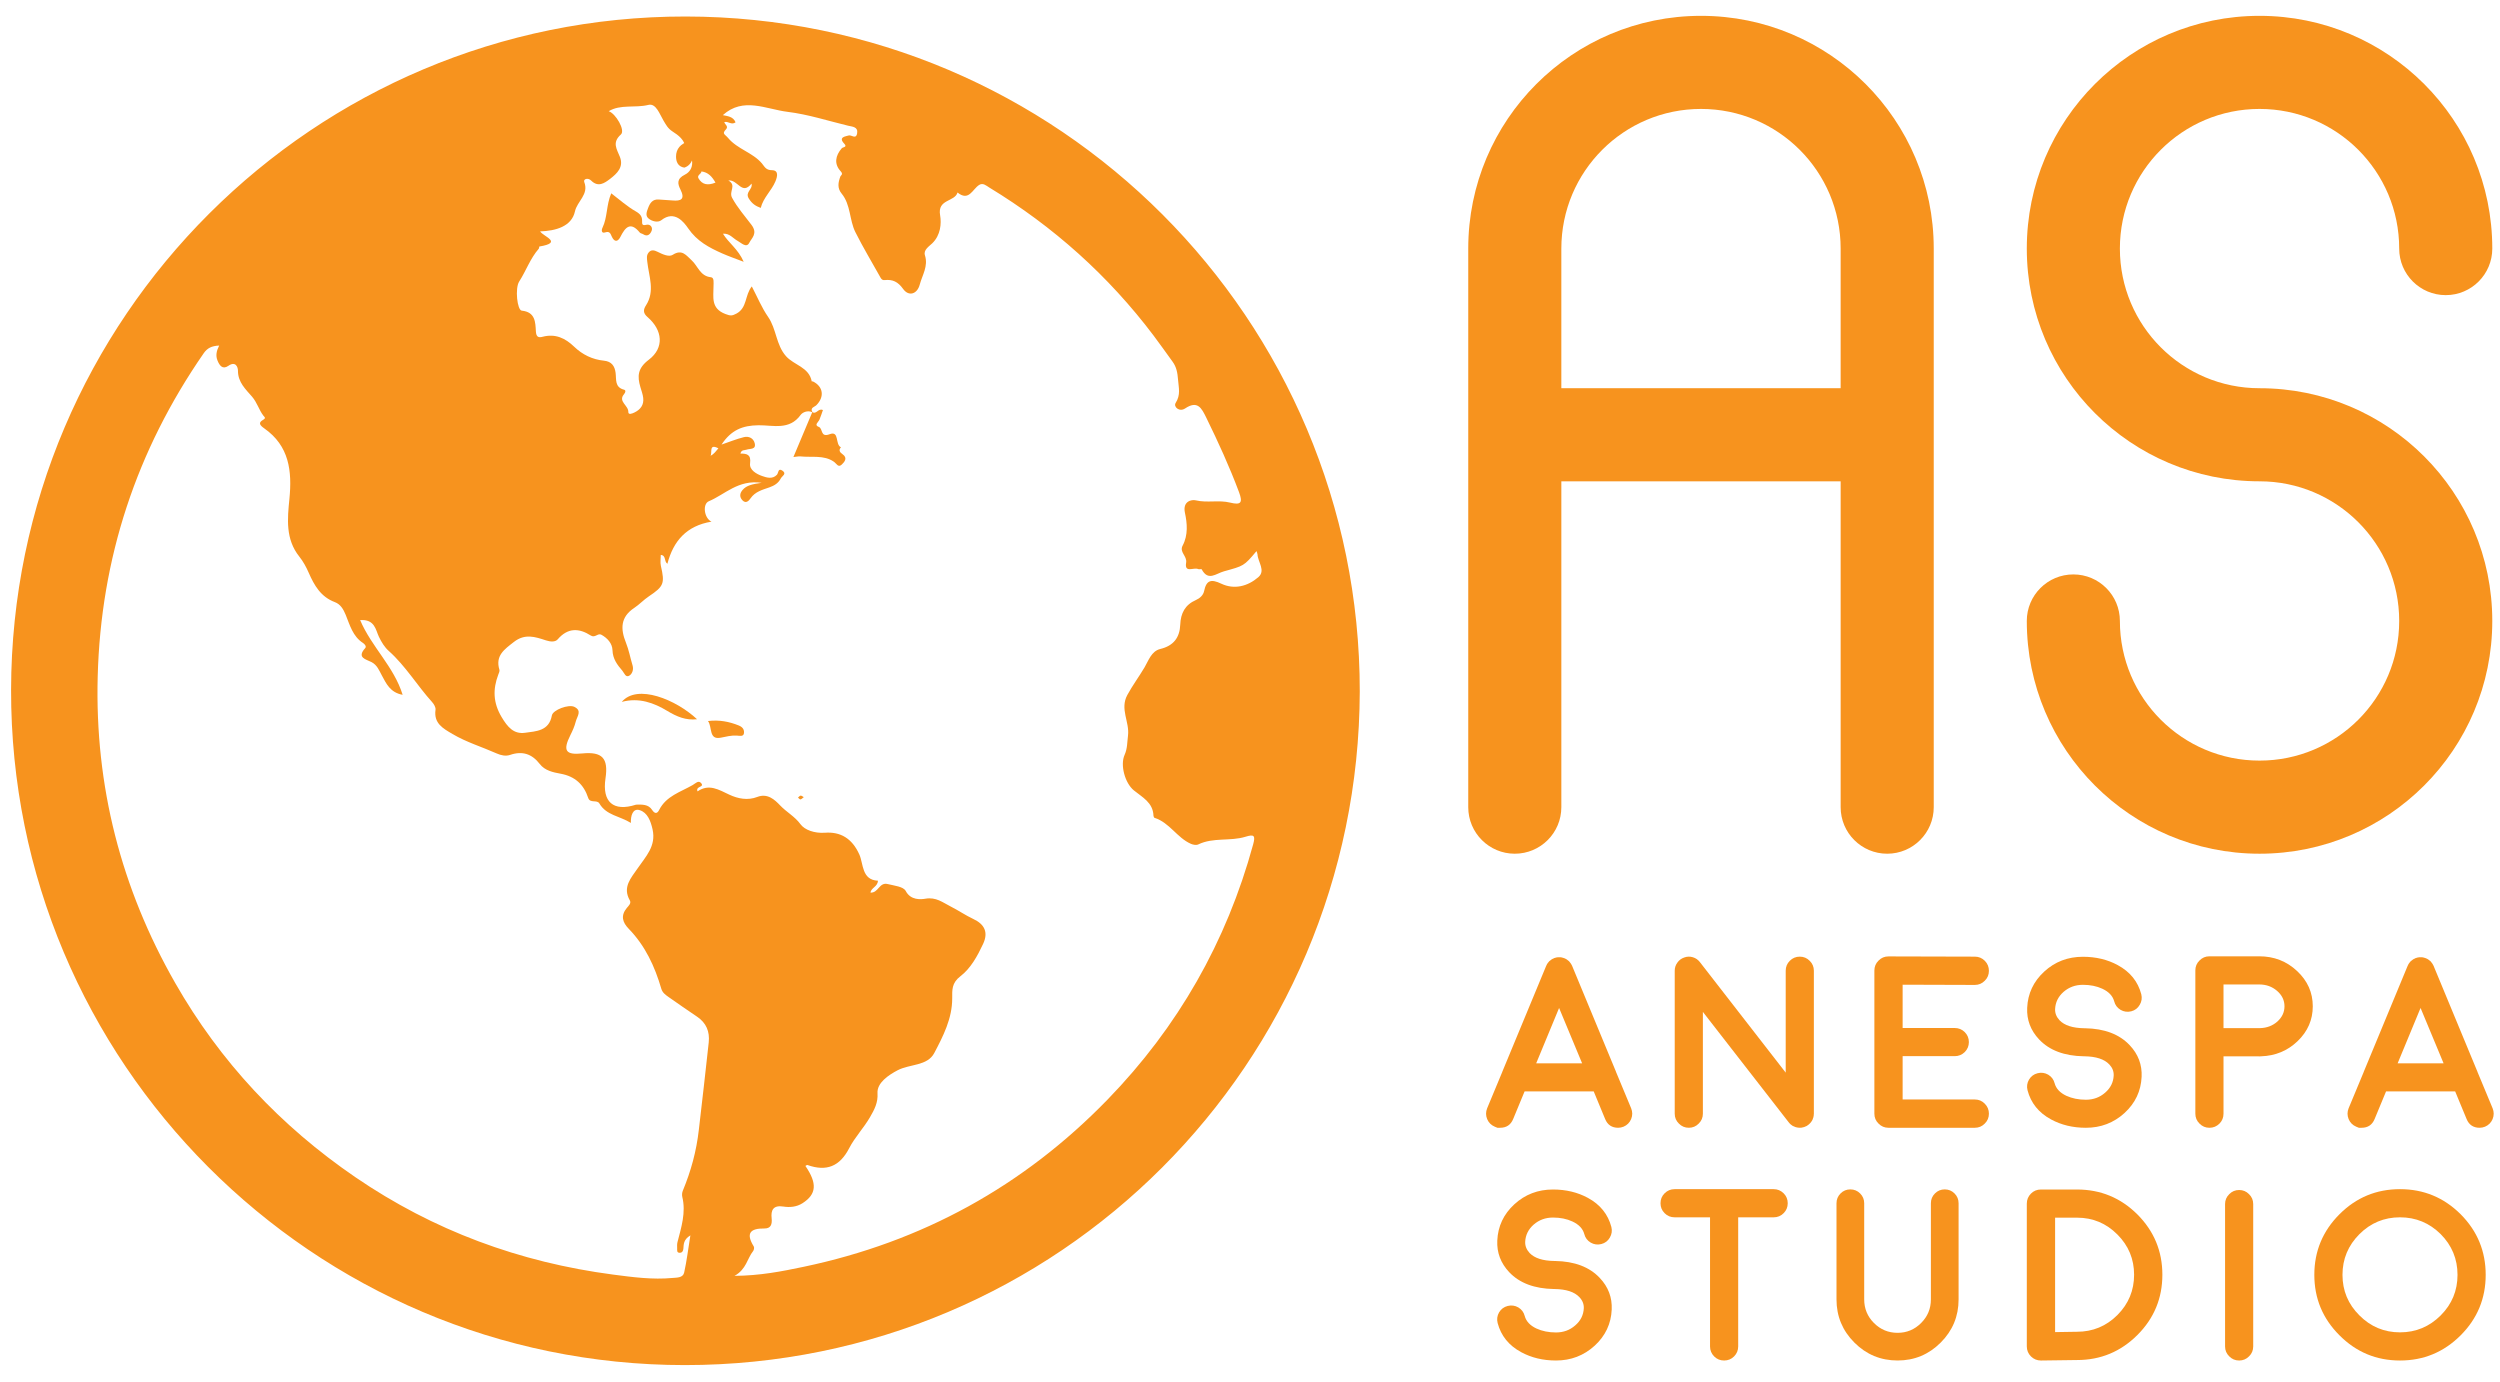 <svg xmlns="http://www.w3.org/2000/svg" xml:space="preserve" height="105" width="190" version="1.1" viewBox="0 0 190 105"><title>Anespa Template</title><defs><clipPath id="a" clipPathUnits="userSpaceOnUse"><path d="m0 84h154v-84h-154v84z"/></clipPath></defs><g transform="matrix(1.25,0,0,-1.25,0,105)"><g><g transform="translate(103.42 77.377)"><path style="fill:#f7931e" d="m0 0c4.691 0 8.491-3.8 8.491-8.491v-8.49h-16.982v8.49c0 4.691 3.8 8.491 8.491 8.491m0 5.66c-7.818 0-14.151-6.332-14.151-14.151v-33.962c0-1.563 1.267-2.83 2.83-2.83s2.83 1.267 2.83 2.83v19.811h16.982v-19.811c0-1.563 1.267-2.83 2.83-2.83s2.83 1.267 2.83 2.83v33.962c0 7.819-6.333 14.151-14.151 14.151"/></g><g transform="translate(137.38 60.396)"><path style="fill:#f7931e" d="m0 0c-4.691 0-8.491 3.799-8.491 8.491 0 4.691 3.8 8.49 8.491 8.49s8.491-3.799 8.491-8.49c0-1.564 1.267-2.831 2.83-2.831s2.83 1.267 2.83 2.831c0 7.818-6.333 14.15-14.151 14.15s-14.151-6.332-14.151-14.15c0-7.819 6.333-14.151 14.151-14.151 4.691 0 8.491-3.8 8.491-8.491s-3.8-8.49-8.491-8.49-8.491 3.799-8.491 8.49c0 1.563-1.267 2.83-2.83 2.83s-2.83-1.267-2.83-2.83c0-7.818 6.333-14.151 14.151-14.151s14.151 6.333 14.151 14.151-6.333 14.151-14.151 14.151"/></g><g transform="translate(96.193 19.35)"><path style="fill:#f7931e" d="m0 0-1.4 3.366-1.393-3.366h2.793zm-5.311-3.853c-0.217 0.092-0.373 0.248-0.464 0.465-0.087 0.217-0.087 0.435 0 0.653l0.921 2.213v0.007l2.67 6.443c0.01 0.023 0.022 0.048 0.037 0.072l0.014 0.036c0.015 0.02 0.024 0.031 0.029 0.036 0 0.005 0.007 0.018 0.022 0.036 0.015 0.015 0.023 0.025 0.028 0.03 0 0.005 0.008 0.014 0.023 0.029 0.018 0.02 0.028 0.031 0.028 0.036 0.005 0.005 0.015 0.012 0.029 0.022 0.02 0.019 0.032 0.029 0.037 0.029-0.005 0 0.004 0.007 0.029 0.021 0.019 0.015 0.031 0.025 0.036 0.03l0.029 0.021c0.025 0.015 0.039 0.023 0.043 0.023 0.01 0.005 0.028 0.011 0.052 0.021 0.023 0.015 0.031 0.02 0.021 0.015l0.03 0.014c0.023 0.005 0.041 0.01 0.051 0.014 0.003 0 0.021 0.005 0.05 0.015l0.029 0.008c0.009 0 0.026 0.001 0.05 0.006l0.037 0.008h0.043 0.037 0.044 0.043l0.043-0.008 0.037-0.006c0.009 0 0.026-0.005 0.05-0.015 0.03-0.005 0.039-0.008 0.03-0.008 0.057-0.014 0.111-0.036 0.159-0.064-0.005 0.005 0.005 0 0.029-0.015 0.025-0.015 0.038-0.024 0.043-0.029l0.029-0.022c0.02-0.014 0.032-0.024 0.037-0.029 0.004 0 0.014-0.007 0.029-0.022 0.015-0.014 0.026-0.024 0.036-0.029 0-0.005 0.008-0.015 0.021-0.029 0.02-0.02 0.03-0.031 0.03-0.036l0.021-0.03c0.02-0.018 0.03-0.031 0.03-0.036s0.007-0.016 0.021-0.036c0.015-0.019 0.022-0.031 0.022-0.036 0.015-0.024 0.027-0.049 0.037-0.072l2.67-6.443v-0.007l0.92-2.213c0.088-0.218 0.088-0.436 0-0.653-0.091-0.217-0.246-0.373-0.463-0.465-0.107-0.043-0.216-0.065-0.327-0.065-0.382 0-0.646 0.177-0.791 0.53l-0.696 1.683h-4.201l-0.696-1.683c-0.146-0.353-0.41-0.53-0.791-0.53h-0.167s-0.053 0.022-0.16 0.065"/></g><g transform="translate(108.76 15.759)"><path style="fill:#f7931e" d="m0 0h-0.008v0.007l-5.217 6.711v-6.189c0-0.237-0.084-0.437-0.254-0.602-0.164-0.169-0.365-0.254-0.601-0.254-0.237 0-0.438 0.085-0.603 0.254-0.169 0.165-0.254 0.365-0.254 0.602v8.692c0 0.183 0.054 0.348 0.161 0.493 0.105 0.15 0.246 0.254 0.42 0.312 0.169 0.063 0.343 0.068 0.522 0.015 0.175-0.054 0.317-0.152 0.429-0.298l5.216-6.718v6.196c0 0.237 0.083 0.437 0.247 0.602 0.169 0.169 0.372 0.254 0.609 0.254s0.437-0.085 0.603-0.254c0.168-0.165 0.253-0.365 0.253-0.602v-8.706c0-0.01-0.002-0.025-0.007-0.044v-0.036c0-0.01-0.002-0.025-0.007-0.043 0-0.02-0.003-0.035-0.008-0.044l-0.007-0.036c-0.005-0.025-0.01-0.04-0.015-0.044 0-0.005-0.004-0.017-0.014-0.037-0.005-0.019-0.01-0.033-0.015-0.043l-0.013-0.036-0.023-0.037-0.021-0.043-0.022-0.021c-0.005-0.01-0.015-0.025-0.029-0.044l-0.022-0.029c-0.005-0.005-0.014-0.015-0.029-0.029-0.015-0.019-0.024-0.029-0.029-0.029 0-0.005-0.01-0.015-0.03-0.029-0.013-0.015-0.026-0.025-0.036-0.03 0.015 0.01 0.013 0.008-0.007-0.007l-0.007-0.006c-0.038-0.03-0.075-0.054-0.109-0.074h-0.007c-0.039-0.019-0.078-0.036-0.116-0.05-0.019-0.01-0.024-0.012-0.014-0.007-0.04-0.015-0.081-0.025-0.124-0.029l-0.022-0.007c-0.043-0.005-0.084-0.008-0.123-0.008-0.029 0-0.061 0.003-0.095 0.008 0.01-0.005 0.005-0.005-0.013 0-0.03 0.005-0.054 0.009-0.074 0.014 0.005-0.005-0.005-0.003-0.028 0.007-0.024 0.005-0.044 0.01-0.059 0.015-0.004 0-0.014 0.005-0.029 0.014-0.023 0.005-0.043 0.012-0.057 0.022-0.01 0-0.02 0.005-0.03 0.015-0.019 0.009-0.036 0.016-0.051 0.021-0.014 0.01-0.024 0.017-0.028 0.022-0.015 0.009-0.032 0.022-0.051 0.037-0.014 0.008-0.024 0.016-0.029 0.021-0.024 0.02-0.046 0.038-0.065 0.058l-0.007 0.008v0.006l-0.03 0.03s-0.007 0.009-0.021 0.029"/></g><g transform="translate(120.07 17.151)"><path style="fill:#f7931e" d="m0 0c0.237 0 0.437-0.085 0.603-0.254 0.168-0.169 0.253-0.372 0.253-0.609 0-0.238-0.085-0.438-0.253-0.603-0.166-0.169-0.366-0.254-0.603-0.254h-5.253c-0.236 0-0.437 0.085-0.601 0.254-0.17 0.165-0.254 0.365-0.254 0.603v8.699c0 0.241 0.084 0.444 0.254 0.609 0.164 0.169 0.365 0.254 0.601 0.254h0.008l5.245-0.014c0.237 0 0.44-0.085 0.609-0.254 0.165-0.17 0.247-0.373 0.247-0.61s-0.085-0.438-0.253-0.602c-0.166-0.169-0.366-0.254-0.603-0.254h-0.007l-4.383 0.014v-2.633h3.164c0.237 0 0.44-0.082 0.61-0.246 0.169-0.17 0.254-0.373 0.254-0.611 0-0.236-0.085-0.439-0.254-0.609-0.17-0.164-0.373-0.246-0.61-0.246h-3.164v-2.634h4.39z"/></g><g transform="translate(130.21 18.53)"><path style="fill:#f7931e" d="m0 0c-0.039-0.866-0.385-1.599-1.037-2.199-0.658-0.6-1.442-0.9-2.352-0.9-0.788 0-1.494 0.17-2.118 0.508-0.75 0.406-1.225 0.997-1.429 1.771-0.058 0.227-0.029 0.442 0.087 0.645 0.12 0.203 0.295 0.334 0.523 0.392 0.226 0.058 0.442 0.029 0.645-0.087 0.203-0.121 0.334-0.295 0.392-0.523 0.087-0.324 0.324-0.578 0.711-0.761 0.349-0.159 0.745-0.24 1.189-0.24 0.455 0 0.845 0.143 1.169 0.428 0.328 0.281 0.503 0.629 0.522 1.045 0.01 0.252-0.079 0.477-0.268 0.675-0.301 0.319-0.804 0.483-1.51 0.493h-0.006-0.015-0.015c-1.184 0.02-2.092 0.36-2.72 1.024-0.518 0.551-0.759 1.192-0.726 1.922 0.039 0.87 0.385 1.606 1.038 2.205 0.652 0.6 1.437 0.9 2.351 0.9 0.788 0 1.494-0.169 2.118-0.508 0.75-0.406 1.226-0.996 1.43-1.769 0.057-0.228 0.026-0.444-0.095-0.647-0.116-0.203-0.288-0.333-0.515-0.392-0.227-0.057-0.443-0.029-0.646 0.087-0.203 0.121-0.333 0.295-0.392 0.523-0.087 0.324-0.326 0.578-0.718 0.762-0.343 0.16-0.738 0.239-1.182 0.239-0.455 0-0.847-0.143-1.176-0.428-0.324-0.285-0.496-0.634-0.515-1.045-0.01-0.251 0.079-0.478 0.269-0.682 0.3-0.314 0.803-0.476 1.509-0.486h0.036c1.184-0.019 2.092-0.362 2.72-1.03 0.518-0.546 0.759-1.188 0.726-1.922"/></g><g transform="translate(137.41 21.49)"><path style="fill:#f7931e" d="m0 0c0.411 0.01 0.762 0.143 1.052 0.398 0.29 0.262 0.435 0.572 0.435 0.929 0 0.363-0.15 0.675-0.45 0.937-0.3 0.26-0.662 0.391-1.088 0.391h-2.17v-2.655h2.221zm-0.051 4.367c0.9 0 1.666-0.298 2.3-0.892 0.639-0.595 0.958-1.311 0.958-2.148 0-0.822-0.308-1.528-0.922-2.118-0.609-0.585-1.349-0.893-2.22-0.922h-0.007-0.007-0.015c-0.054-0.005-0.082-0.007-0.087-0.007l-0.044 0.007h-2.126v-3.489c0-0.237-0.082-0.438-0.246-0.603-0.17-0.169-0.373-0.254-0.609-0.254-0.237 0-0.438 0.085-0.603 0.254-0.169 0.165-0.254 0.366-0.254 0.603v8.713c0 0.237 0.085 0.438 0.254 0.602 0.165 0.169 0.366 0.254 0.603 0.254h3.025z"/></g><g transform="translate(148.57 19.35)"><path style="fill:#f7931e" d="m0 0-1.4 3.366-1.394-3.366h2.794zm-5.312-3.853c-0.217 0.092-0.372 0.248-0.463 0.465-0.087 0.217-0.087 0.435 0 0.653l0.921 2.213v0.007l2.669 6.443c0.01 0.023 0.023 0.048 0.038 0.072l0.013 0.036c0.015 0.02 0.025 0.031 0.03 0.036 0 0.005 0.007 0.018 0.021 0.036l0.029 0.03c0 0.005 0.008 0.014 0.022 0.029 0.019 0.02 0.029 0.031 0.029 0.036 0.005 0.005 0.015 0.012 0.029 0.022 0.02 0.019 0.032 0.029 0.037 0.029-0.005 0 0.004 0.007 0.029 0.021 0.018 0.015 0.031 0.025 0.036 0.03l0.029 0.021c0.024 0.015 0.038 0.023 0.043 0.023 0.01 0.005 0.027 0.011 0.051 0.021 0.024 0.015 0.031 0.02 0.021 0.015l0.03 0.014c0.024 0.005 0.041 0.01 0.051 0.014 0.004 0 0.021 0.005 0.05 0.015l0.03 0.008c0.009 0 0.026 0.001 0.05 0.006l0.037 0.008h0.043 0.037 0.043 0.044l0.042-0.008 0.038-0.006c0.008 0 0.026-0.005 0.05-0.015 0.029-0.005 0.038-0.008 0.029-0.008 0.058-0.014 0.111-0.036 0.16-0.064-0.005 0.005 0.005 0 0.028-0.015 0.025-0.015 0.039-0.024 0.044-0.029l0.029-0.022c0.02-0.014 0.032-0.024 0.037-0.029 0.004 0 0.014-0.007 0.029-0.022 0.014-0.014 0.026-0.024 0.036-0.029 0-0.005 0.007-0.015 0.021-0.029 0.02-0.02 0.03-0.031 0.03-0.036l0.021-0.03c0.02-0.018 0.03-0.031 0.03-0.036s0.006-0.016 0.021-0.036c0.015-0.019 0.022-0.031 0.022-0.036 0.014-0.024 0.027-0.049 0.037-0.072l2.669-6.443v-0.007l0.921-2.213c0.087-0.218 0.087-0.436 0-0.653-0.091-0.217-0.247-0.373-0.463-0.465-0.107-0.043-0.216-0.065-0.328-0.065-0.381 0-0.645 0.177-0.791 0.53l-0.696 1.683h-4.2l-0.697-1.683c-0.145-0.353-0.409-0.53-0.79-0.53h-0.167s-0.054 0.022-0.161 0.065"/></g><g transform="translate(97.992 4.379)"><path style="fill:#f7931e" d="m0 0c-0.038-0.866-0.384-1.599-1.037-2.198-0.658-0.6-1.442-0.9-2.351-0.9-0.788 0-1.494 0.169-2.118 0.508-0.75 0.406-1.226 0.996-1.43 1.771-0.057 0.226-0.029 0.442 0.087 0.645 0.121 0.203 0.295 0.333 0.523 0.392 0.227 0.057 0.442 0.029 0.645-0.087 0.203-0.121 0.334-0.295 0.392-0.523 0.088-0.324 0.324-0.578 0.712-0.761 0.348-0.16 0.744-0.24 1.189-0.24 0.454 0 0.844 0.143 1.168 0.428 0.329 0.28 0.503 0.629 0.523 1.045 0.01 0.251-0.08 0.477-0.269 0.675-0.3 0.319-0.803 0.483-1.509 0.493h-0.007-0.014-0.015c-1.185 0.02-2.093 0.36-2.72 1.023-0.518 0.551-0.76 1.192-0.726 1.922 0.038 0.871 0.385 1.606 1.037 2.206 0.653 0.6 1.437 0.9 2.351 0.9 0.788 0 1.495-0.17 2.119-0.508 0.749-0.406 1.225-0.997 1.429-1.77 0.058-0.228 0.026-0.443-0.094-0.646-0.116-0.203-0.288-0.334-0.516-0.392-0.227-0.058-0.442-0.029-0.645 0.087-0.203 0.121-0.334 0.295-0.392 0.523-0.087 0.324-0.327 0.578-0.719 0.761-0.343 0.16-0.737 0.24-1.182 0.24-0.454 0-0.847-0.143-1.175-0.428-0.324-0.286-0.496-0.634-0.516-1.045-0.01-0.252 0.08-0.478 0.269-0.683 0.3-0.314 0.803-0.475 1.509-0.485h0.037c1.184-0.019 2.091-0.363 2.719-1.03 0.518-0.547 0.76-1.188 0.726-1.923"/></g><g transform="translate(103.97 9.987)"><path style="fill:#f7931e" d="m0 0h-2.154c-0.238 0-0.441 0.084-0.61 0.254-0.165 0.164-0.247 0.365-0.247 0.601 0 0.238 0.082 0.439 0.247 0.603 0.169 0.169 0.372 0.254 0.61 0.254h6.028c0.232 0 0.434-0.085 0.603-0.254 0.164-0.164 0.247-0.365 0.247-0.603 0-0.236-0.083-0.437-0.247-0.601-0.169-0.17-0.371-0.254-0.603-0.254h-2.162v-7.851c0-0.236-0.084-0.439-0.254-0.609-0.164-0.164-0.365-0.246-0.602-0.246s-0.438 0.082-0.602 0.246c-0.169 0.17-0.254 0.373-0.254 0.609v7.851z"/></g><g transform="translate(118.24 11.685)"><path style="fill:#f7931e" d="m0 0c0.231 0 0.431-0.082 0.595-0.246 0.164-0.165 0.247-0.363 0.247-0.596v-5.846c0-1.027-0.363-1.902-1.089-2.627-0.726-0.726-1.599-1.088-2.619-1.088-1.026 0-1.901 0.362-2.626 1.088-0.726 0.725-1.089 1.6-1.089 2.627v5.846c0 0.233 0.083 0.431 0.247 0.596 0.164 0.164 0.362 0.246 0.595 0.246 0.232 0 0.43-0.082 0.594-0.246 0.166-0.165 0.248-0.363 0.248-0.596v-5.846c0-0.562 0.198-1.041 0.594-1.437 0.397-0.397 0.876-0.596 1.437-0.596 0.556 0 1.033 0.199 1.429 0.596 0.397 0.396 0.595 0.875 0.595 1.437v5.846c0 0.233 0.082 0.431 0.247 0.596 0.164 0.164 0.363 0.246 0.595 0.246"/></g><g transform="translate(124.95 3.008)"><path style="fill:#f7931e" d="m0 0 1.328 0.021c0.962 0 1.782 0.339 2.459 1.016 0.677 0.678 1.016 1.495 1.016 2.452 0 0.953-0.339 1.769-1.016 2.446-0.677 0.681-1.494 1.023-2.452 1.023h-1.335v-6.958zm-0.863-1.727c-0.233 0-0.433 0.082-0.603 0.247-0.169 0.169-0.254 0.373-0.254 0.609v8.684c0 0.238 0.085 0.441 0.254 0.61 0.165 0.165 0.365 0.247 0.603 0.247h2.198c1.432 0 2.655-0.506 3.671-1.517 1.011-1.015 1.516-2.237 1.516-3.664 0-1.431-0.505-2.652-1.516-3.663-1.016-1.015-2.239-1.524-3.671-1.524l-2.184-0.029h-0.014z"/></g><g transform="translate(136.14 1.281)"><path style="fill:#f7931e" d="m0 0c-0.237 0-0.437 0.084-0.603 0.254-0.168 0.164-0.253 0.365-0.253 0.601v8.656c0 0.237 0.085 0.438 0.253 0.602 0.166 0.169 0.366 0.254 0.603 0.254 0.236 0 0.437-0.085 0.602-0.254 0.169-0.164 0.253-0.365 0.253-0.602v-8.656c0-0.236-0.084-0.437-0.253-0.601-0.165-0.17-0.366-0.254-0.602-0.254"/></g><g transform="translate(145.92 9.987)"><path style="fill:#f7931e" d="m0 0c-0.962 0-1.784-0.341-2.467-1.023-0.686-0.687-1.03-1.512-1.03-2.474 0-0.963 0.344-1.785 1.03-2.467 0.683-0.686 1.505-1.03 2.467-1.03 0.963 0 1.787 0.344 2.475 1.03 0.681 0.682 1.022 1.504 1.022 2.467 0 0.962-0.341 1.787-1.022 2.474-0.688 0.682-1.512 1.023-2.475 1.023m0-8.706c-1.437 0-2.662 0.51-3.678 1.53-1.02 1.016-1.531 2.242-1.531 3.679 0 1.436 0.511 2.665 1.531 3.685 1.016 1.016 2.241 1.524 3.678 1.524s2.665-0.508 3.686-1.524c1.016-1.02 1.524-2.249 1.524-3.685 0-1.437-0.508-2.663-1.524-3.679-1.021-1.02-2.249-1.53-3.686-1.53"/></g><g transform="translate(44.544 56.289)"><path style="fill:#f7931e" d="m-1.347 0c0.129 0.182-0.126 0.767 0.482 0.453-0.149-0.168-0.271-0.359-0.482-0.453m33.304-7.386c-0.639-0.549-1.456-0.767-2.248-0.391-0.616 0.292-0.905 0.223-1.044-0.453-0.053-0.253-0.261-0.437-0.498-0.541-0.657-0.288-0.925-0.802-0.952-1.495-0.03-0.79-0.409-1.287-1.214-1.481-0.541-0.13-0.72-0.717-0.953-1.112-0.336-0.568-0.733-1.1-1.05-1.684-0.466-0.857 0.145-1.641 0.041-2.468-0.051-0.397-0.035-0.797-0.207-1.173-0.279-0.613 0.019-1.716 0.563-2.16 0.514-0.419 1.164-0.738 1.192-1.537 0.002-0.046 0.032-0.121 0.064-0.132 0.913-0.288 1.369-1.214 2.218-1.583 0.13-0.056 0.325-0.09 0.441-0.034 0.917 0.443 1.944 0.178 2.876 0.468 0.52 0.162 0.609 0.075 0.463-0.462-1.619-5.933-4.571-11.106-8.847-15.513-5.12-5.276-11.296-8.665-18.492-10.175-1.315-0.276-2.639-0.537-4.195-0.549 0.721 0.398 0.769 1.053 1.131 1.507 0.053 0.065 0.079 0.217 0.04 0.28-0.488 0.791-0.235 1.105 0.65 1.094 0.38-0.004 0.477 0.243 0.436 0.622-0.053 0.48 0.088 0.811 0.713 0.711 0.387-0.061 0.803-0.029 1.167 0.205 0.85 0.545 0.903 1.2 0.173 2.264 0.041 0.021 0.093 0.068 0.124 0.057 1.152-0.41 1.964-0.094 2.54 1.026 0.341 0.662 0.879 1.219 1.26 1.876 0.269 0.464 0.498 0.888 0.46 1.463-0.041 0.63 0.674 1.107 1.223 1.395 0.739 0.387 1.809 0.252 2.228 1.048 0.541 1.027 1.092 2.097 1.091 3.325 0 0.505-0.041 0.933 0.505 1.349 0.617 0.47 1.032 1.229 1.374 1.961 0.328 0.703 0.09 1.194-0.599 1.516-0.476 0.223-0.913 0.528-1.384 0.764-0.472 0.238-0.872 0.579-1.522 0.468-0.271-0.047-0.896-0.109-1.198 0.466-0.146 0.277-0.699 0.323-1.093 0.423-0.527 0.135-0.564-0.551-1.056-0.519 0.047 0.299 0.448 0.365 0.456 0.724-0.992 0.044-0.877 1.026-1.126 1.585-0.447 1.005-1.168 1.4-2.094 1.332-0.641-0.046-1.236 0.173-1.486 0.515-0.352 0.48-0.851 0.737-1.235 1.142-0.332 0.349-0.768 0.763-1.397 0.518-0.577-0.225-1.173-0.106-1.692 0.137-0.645 0.301-1.237 0.686-1.937 0.202-0.132 0.335 0.436 0.235 0.224 0.496-0.166 0.205-0.346-0.01-0.519-0.11-0.74-0.427-1.612-0.665-2.041-1.519-0.119-0.236-0.266-0.24-0.432 0.013-0.223 0.34-0.6 0.321-0.957 0.314l-0.028-0.006c-1.37-0.435-2.058 0.165-1.843 1.607 0.183 1.227-0.197 1.632-1.42 1.511-1.002-0.098-1.191 0.164-0.714 1.118 0.135 0.271 0.251 0.526 0.324 0.817 0.08 0.322 0.406 0.662-0.088 0.9-0.343 0.167-1.301-0.183-1.363-0.526-0.173-0.951-0.96-0.956-1.623-1.051-0.701-0.1-1.075 0.354-1.435 0.959-0.517 0.87-0.536 1.688-0.199 2.579 0.035 0.094 0.093 0.208 0.068 0.29-0.261 0.862 0.295 1.236 0.879 1.693 0.674 0.528 1.297 0.311 1.951 0.097 0.265-0.086 0.559-0.115 0.714 0.063 0.617 0.716 1.293 0.691 2.015 0.23 0.254-0.162 0.427 0.164 0.634 0.053 0.374-0.202 0.67-0.536 0.682-0.94 0.016-0.536 0.293-0.895 0.602-1.254 0.113-0.131 0.199-0.449 0.437-0.287 0.164 0.113 0.257 0.362 0.181 0.614-0.139 0.458-0.223 0.936-0.401 1.377-0.339 0.84-0.339 1.561 0.502 2.117 0.313 0.207 0.574 0.493 0.886 0.701 0.913 0.611 0.982 0.783 0.735 1.853-0.048 0.211-0.007 0.443-0.007 0.668 0.34-0.028 0.181-0.384 0.403-0.539 0.358 1.382 1.164 2.314 2.681 2.562-0.451 0.209-0.559 1.076-0.16 1.242 0.983 0.411 1.784 1.327 3.21 1.119-0.562-0.079-0.925-0.152-1.169-0.445-0.159-0.191-0.193-0.41-0.003-0.614 0.225-0.242 0.411-0.008 0.495 0.114 0.285 0.412 0.727 0.521 1.146 0.668 0.301 0.106 0.548 0.256 0.693 0.542 0.076 0.149 0.386 0.281 0.099 0.475-0.27 0.184-0.235-0.144-0.332-0.249-0.277-0.299-0.653-0.163-0.906-0.075-0.327 0.114-0.781 0.362-0.727 0.767 0.072 0.537-0.193 0.598-0.587 0.594 0.06 0.25 0.244 0.191 0.376 0.239 0.208 0.076 0.589-0.012 0.493 0.39-0.074 0.307-0.362 0.446-0.656 0.372-0.454-0.114-0.891-0.292-1.362-0.453 0.586 0.882 1.268 1.165 2.252 1.175 0.881 0.009 1.874-0.322 2.56 0.631 0.11 0.152 0.426 0.298 0.705 0.162-0.371-0.883-0.743-1.766-1.146-2.725 0.224 0.022 0.323 0.049 0.418 0.039 0.688-0.074 1.436 0.096 2.037-0.321 0.18-0.124 0.266-0.384 0.488-0.172 0.158 0.151 0.376 0.396 0.042 0.628-0.155 0.108-0.256 0.235-0.095 0.418-0.366 0.164-0.08 1.027-0.686 0.796-0.579-0.221-0.401 0.347-0.657 0.442-0.315 0.117-0.027 0.29 0.035 0.441 0.081 0.195 0.145 0.397 0.212 0.585-0.286 0.134-0.39-0.284-0.641-0.124-0.156 0.273 0.136 0.312 0.243 0.421 0.504 0.507 0.422 1.132-0.209 1.443-0.02 0.01-0.071-0.003-0.072 0.001-0.165 0.876-1.082 0.986-1.568 1.538-0.606 0.687-0.575 1.647-1.085 2.384-0.39 0.562-0.655 1.211-0.992 1.854-0.431-0.535-0.272-1.295-0.93-1.65-0.272-0.146-0.37-0.143-0.675-0.027-0.904 0.344-0.719 1.035-0.723 1.699-0.001 0.195 0.052 0.515-0.155 0.536-0.668 0.067-0.791 0.687-1.178 1.033-0.315 0.281-0.574 0.701-1.146 0.331-0.232-0.15-0.629 0.036-0.927 0.185-0.188 0.093-0.386 0.151-0.544-0.052-0.133-0.169-0.1-0.345-0.077-0.558 0.095-0.882 0.482-1.781-0.079-2.649-0.162-0.25-0.192-0.465 0.092-0.709 0.927-0.799 1.031-1.876 0.079-2.597-0.682-0.516-0.706-1.001-0.509-1.67 0.063-0.217 0.146-0.433 0.17-0.655 0.048-0.424-0.169-0.709-0.544-0.887-0.136-0.064-0.366-0.155-0.361 0.037 0.01 0.401-0.638 0.636-0.268 1.073 0.116 0.137 0.114 0.253 0.012 0.279-0.584 0.149-0.465 0.624-0.518 1.027-0.054 0.416-0.243 0.693-0.709 0.739-0.699 0.069-1.309 0.368-1.813 0.852-0.544 0.523-1.142 0.803-1.913 0.603-0.239-0.063-0.391-0.034-0.412 0.324-0.031 0.552-0.026 1.179-0.859 1.263-0.276 0.027-0.421 1.357-0.156 1.771 0.419 0.652 0.672 1.402 1.189 1.993 0.03 0.034 0.021 0.133 0.041 0.136 1.459 0.243 0.235 0.605 0.042 0.919 0.933 0.029 1.917 0.29 2.118 1.215 0.134 0.62 0.858 1.029 0.567 1.783-0.074 0.191 0.226 0.284 0.416 0.094 0.427-0.427 0.807-0.165 1.154 0.101 0.428 0.329 0.837 0.719 0.598 1.333-0.186 0.477-0.497 0.871 0.059 1.366 0.286 0.255-0.322 1.282-0.741 1.415 0.722 0.436 1.597 0.181 2.416 0.384 0.463 0.115 0.685-0.575 0.912-0.95 0.161-0.266 0.262-0.477 0.553-0.667 0.343-0.223 0.757-0.508 0.785-1.025l-0.005 0.005c-0.048-0.02-0.061-0.06-0.065-0.106 0.039 0.025 0.07 0.054 0.07 0.101 0.535-0.516 0.566-1.301-0.031-1.598-0.513-0.254-0.448-0.555-0.272-0.907 0.294-0.59 0.037-0.712-0.493-0.663-0.276 0.025-0.553 0.038-0.829 0.057-0.376 0.027-0.534-0.217-0.646-0.519-0.081-0.216-0.181-0.46 0.023-0.632 0.22-0.186 0.581-0.264 0.779-0.108 0.802 0.631 1.372-0.112 1.633-0.492 0.542-0.791 1.274-1.172 2.074-1.528 0.376-0.167 0.768-0.301 1.303-0.508-0.341 0.78-0.916 1.144-1.26 1.705 0.403 0.041 0.609-0.281 0.898-0.437 0.218-0.118 0.533-0.455 0.704-0.108 0.142 0.287 0.531 0.555 0.131 1.087-0.395 0.527-0.85 1.037-1.177 1.641-0.219 0.403 0.302 0.752-0.233 1.058 0.594 0.068 0.817-0.93 1.414-0.193 0.088-0.36-0.415-0.51-0.165-0.908 0.195-0.311 0.409-0.455 0.725-0.568 0.156 0.629 0.655 1.044 0.891 1.611 0.128 0.308 0.207 0.679-0.216 0.682-0.37 0.002-0.444 0.221-0.605 0.412-0.564 0.666-1.476 0.858-2.057 1.548-0.198 0.235-0.391 0.246-0.126 0.525 0.168 0.177-0.06 0.289-0.107 0.433 0.232 0.093 0.425-0.201 0.689-0.008-0.144 0.356-0.488 0.374-0.774 0.437 1.239 1.125 2.627 0.36 3.939 0.2 1.242-0.152 2.455-0.547 3.679-0.843 0.253-0.061 0.617-0.06 0.547-0.464-0.069-0.396-0.362-0.071-0.514-0.129-0.137-0.052-0.671-0.078-0.272-0.496 0.215-0.225-0.084-0.207-0.147-0.28-0.395-0.456-0.479-0.958-0.067-1.401 0.176-0.189 0.005-0.252-0.018-0.313-0.136-0.366-0.199-0.71 0.073-1.04 0.564-0.683 0.467-1.604 0.838-2.347 0.473-0.946 1.023-1.853 1.537-2.778 0.056-0.1 0.13-0.15 0.24-0.138 0.487 0.052 0.811-0.098 1.125-0.537 0.343-0.48 0.858-0.319 1.012 0.264 0.154 0.581 0.527 1.116 0.315 1.783-0.103 0.325 0.256 0.543 0.446 0.727 0.508 0.493 0.566 1.201 0.477 1.706-0.176 0.994 0.891 0.802 1.059 1.382 0.691-0.563 0.908 0.204 1.314 0.459 0.236 0.149 0.43-0.041 0.619-0.157 3.897-2.37 7.239-5.358 9.988-9.001 0.394-0.523 0.77-1.058 1.154-1.587 0.239-0.328 0.299-0.67 0.332-1.091 0.039-0.506 0.171-0.92-0.146-1.419-0.146-0.229 0.224-0.569 0.576-0.333 0.757 0.505 1 0.025 1.287-0.561 0.727-1.484 1.414-2.984 1.992-4.532 0.236-0.634 0.124-0.797-0.538-0.633-0.694 0.173-1.395-0.029-2.096 0.139-0.252 0.06-0.806-0.055-0.656-0.754 0.137-0.639 0.204-1.356-0.14-1.999-0.214-0.4 0.283-0.63 0.213-1.039-0.113-0.662 0.478-0.259 0.728-0.387 0.061-0.031 0.199 0.019 0.217-0.014 0.398-0.741 0.858-0.261 1.354-0.123 1.198 0.334 1.207 0.302 1.979 1.229 0.024-0.076 0.057-0.135 0.06-0.195 0.022-0.47 0.516-0.991 0.046-1.395m-33.41-28.278c-0.186-1.772-0.401-3.546-0.601-5.31-0.151-1.332-0.482-2.516-0.974-3.71-0.046-0.111-0.061-0.257-0.033-0.373 0.232-0.955-0.06-1.85-0.292-2.754-0.03-0.12-0.025-0.251-0.02-0.376 0.004-0.115-0.034-0.274 0.16-0.271 0.156 0.003 0.207 0.12 0.218 0.253 0.021 0.266 0.002 0.547 0.426 0.807-0.136-0.842-0.222-1.56-0.378-2.263-0.073-0.328-0.451-0.303-0.706-0.327-1.212-0.115-2.417 0.048-3.612 0.204-5.684 0.745-10.929 2.678-15.673 5.922-4.544 3.108-8.223 7.025-10.954 11.808-3.296 5.77-4.888 11.985-4.712 18.633 0.189 7.188 2.351 13.736 6.443 19.651 0.221 0.32 0.487 0.451 0.943 0.472-0.165-0.326-0.225-0.61-0.102-0.911 0.125-0.308 0.311-0.565 0.66-0.322 0.437 0.304 0.585-0.069 0.584-0.301-0.004-0.703 0.479-1.134 0.859-1.577 0.307-0.358 0.414-0.794 0.684-1.149 0.062-0.081 0.192-0.141-0.022-0.261-0.312-0.176-0.178-0.335 0.076-0.513 1.522-1.069 1.7-2.589 1.53-4.302-0.119-1.188-0.245-2.437 0.604-3.497 0.233-0.291 0.419-0.633 0.569-0.977 0.339-0.774 0.735-1.469 1.592-1.79 0.336-0.126 0.515-0.422 0.659-0.775 0.252-0.619 0.429-1.306 1.049-1.707 0.112-0.072 0.224-0.216 0.139-0.31-0.539-0.591 0.048-0.681 0.381-0.854 0.345-0.18 0.461-0.503 0.629-0.813 0.266-0.491 0.503-1.038 1.264-1.176-0.536 1.727-1.894 2.911-2.584 4.543 0.896 0.064 0.944-0.603 1.139-1.01 0.162-0.336 0.342-0.635 0.603-0.868 1.023-0.913 1.722-2.098 2.632-3.105 0.111-0.122 0.229-0.322 0.209-0.467-0.118-0.832 0.456-1.135 1.034-1.477 0.852-0.503 1.797-0.785 2.692-1.184 0.256-0.113 0.542-0.177 0.813-0.084 0.74 0.254 1.323 0.061 1.796-0.551 0.317-0.41 0.813-0.51 1.271-0.594 0.874-0.16 1.406-0.652 1.677-1.473 0.112-0.34 0.539-0.091 0.681-0.338 0.417-0.72 1.234-0.758 1.914-1.181-0.02 0.435 0.115 0.905 0.531 0.778 0.475-0.145 0.674-0.657 0.789-1.18 0.222-1.011-0.42-1.644-0.911-2.362-0.396-0.58-0.936-1.138-0.474-1.944 0.104-0.182-0.08-0.336-0.183-0.462-0.387-0.471-0.263-0.876 0.119-1.269 1-1.028 1.582-2.285 1.978-3.641 0.071-0.241 0.251-0.37 0.434-0.499 0.577-0.405 1.156-0.808 1.741-1.202 0.56-0.377 0.778-0.904 0.709-1.561m-0.442 52.952c0.407-0.051 0.646-0.315 0.852-0.679-0.473-0.19-0.81-0.127-1.032 0.26-0.11 0.192 0.167 0.257 0.18 0.419m-0.962 9.42c-22.592 0.02-40.969-18.319-41.013-40.93-0.044-22.624 18.341-41.06 40.963-41.064 22.728-0.003 40.974 18.373 41.037 40.953 0.012 22.644-18.34 41.021-40.987 41.041"/></g><g transform="translate(39.307 70.334)"><path style="fill:#f7931e" d="m0 0c-0.281-0.064-0.269 0.037-0.268 0.255 0.002 0.252-0.117 0.408-0.382 0.558-0.527 0.298-0.987 0.716-1.493 1.099-0.308-0.712-0.223-1.452-0.534-2.094-0.072-0.148-0.062-0.355 0.155-0.284 0.29 0.095 0.328-0.07 0.412-0.254 0.158-0.344 0.364-0.331 0.524-0.015 0.295 0.583 0.609 0.957 1.18 0.259 0.042-0.051 0.137-0.056 0.198-0.097 0.287-0.191 0.455 0.028 0.524 0.219 0.071 0.198-0.086 0.407-0.316 0.354"/></g><g transform="translate(37.803 41.324)"><path style="fill:#f7931e" d="m0 0c1.052 0.285 1.972-0.068 2.754-0.54 0.604-0.364 1.145-0.59 1.823-0.514-1.267 1.19-3.638 2.174-4.577 1.054"/></g><g transform="translate(44.919 39.89)"><path style="fill:#f7931e" d="m0 0c-0.596 0.24-1.184 0.351-1.873 0.272 0.274-0.377 0.03-1.166 0.784-1.012 0.323 0.066 0.628 0.143 0.959 0.127 0.164-0.008 0.413-0.083 0.443 0.14 0.024 0.177-0.035 0.361-0.313 0.473"/></g><g transform="translate(41.607 73.808)"><path style="fill:#f7931e" d="m0 0c0.538 0.178 0.532 0.736 0.709 1.142 0.066 0.15-0.134 0.527-0.461 0.443-0.451-0.116-0.756-0.439-0.752-0.917 0.001-0.29 0.106-0.606 0.504-0.668"/></g><g transform="translate(42.834,74.651)"><path style="fill:#f7931e" d="m0 0c0.143 0.021 0.111 0.136 0.119 0.229-0.08-0.052-0.191-0.086-0.119-0.229"/></g><g transform="translate(41.575 75.885)"><path style="fill:#f7931e" d="m0 0c0.077 0.036 0.132 0.117 0.224 0.202-0.089 0.043-0.159 0.102-0.189 0.086-0.076-0.04-0.168-0.103-0.192-0.177-0.043-0.132 0.072-0.151 0.157-0.111"/></g><g transform="translate(48.518 35.506)"><path style="fill:#f7931e" d="m0 0c0.051-0.04 0.106-0.116 0.151-0.11 0.063 0.008 0.118 0.077 0.201 0.137-0.077 0.041-0.139 0.1-0.192 0.093-0.058-0.008-0.107-0.077-0.16-0.12"/></g><g transform="translate(14.634 61.174)"><path style="fill:#f7931e" d="m0 0c0.297-0.399 0.141-0.946 0.804-1.193-0.246 0.483 0.262 1.183-0.804 1.193"/></g></g></g></svg>
